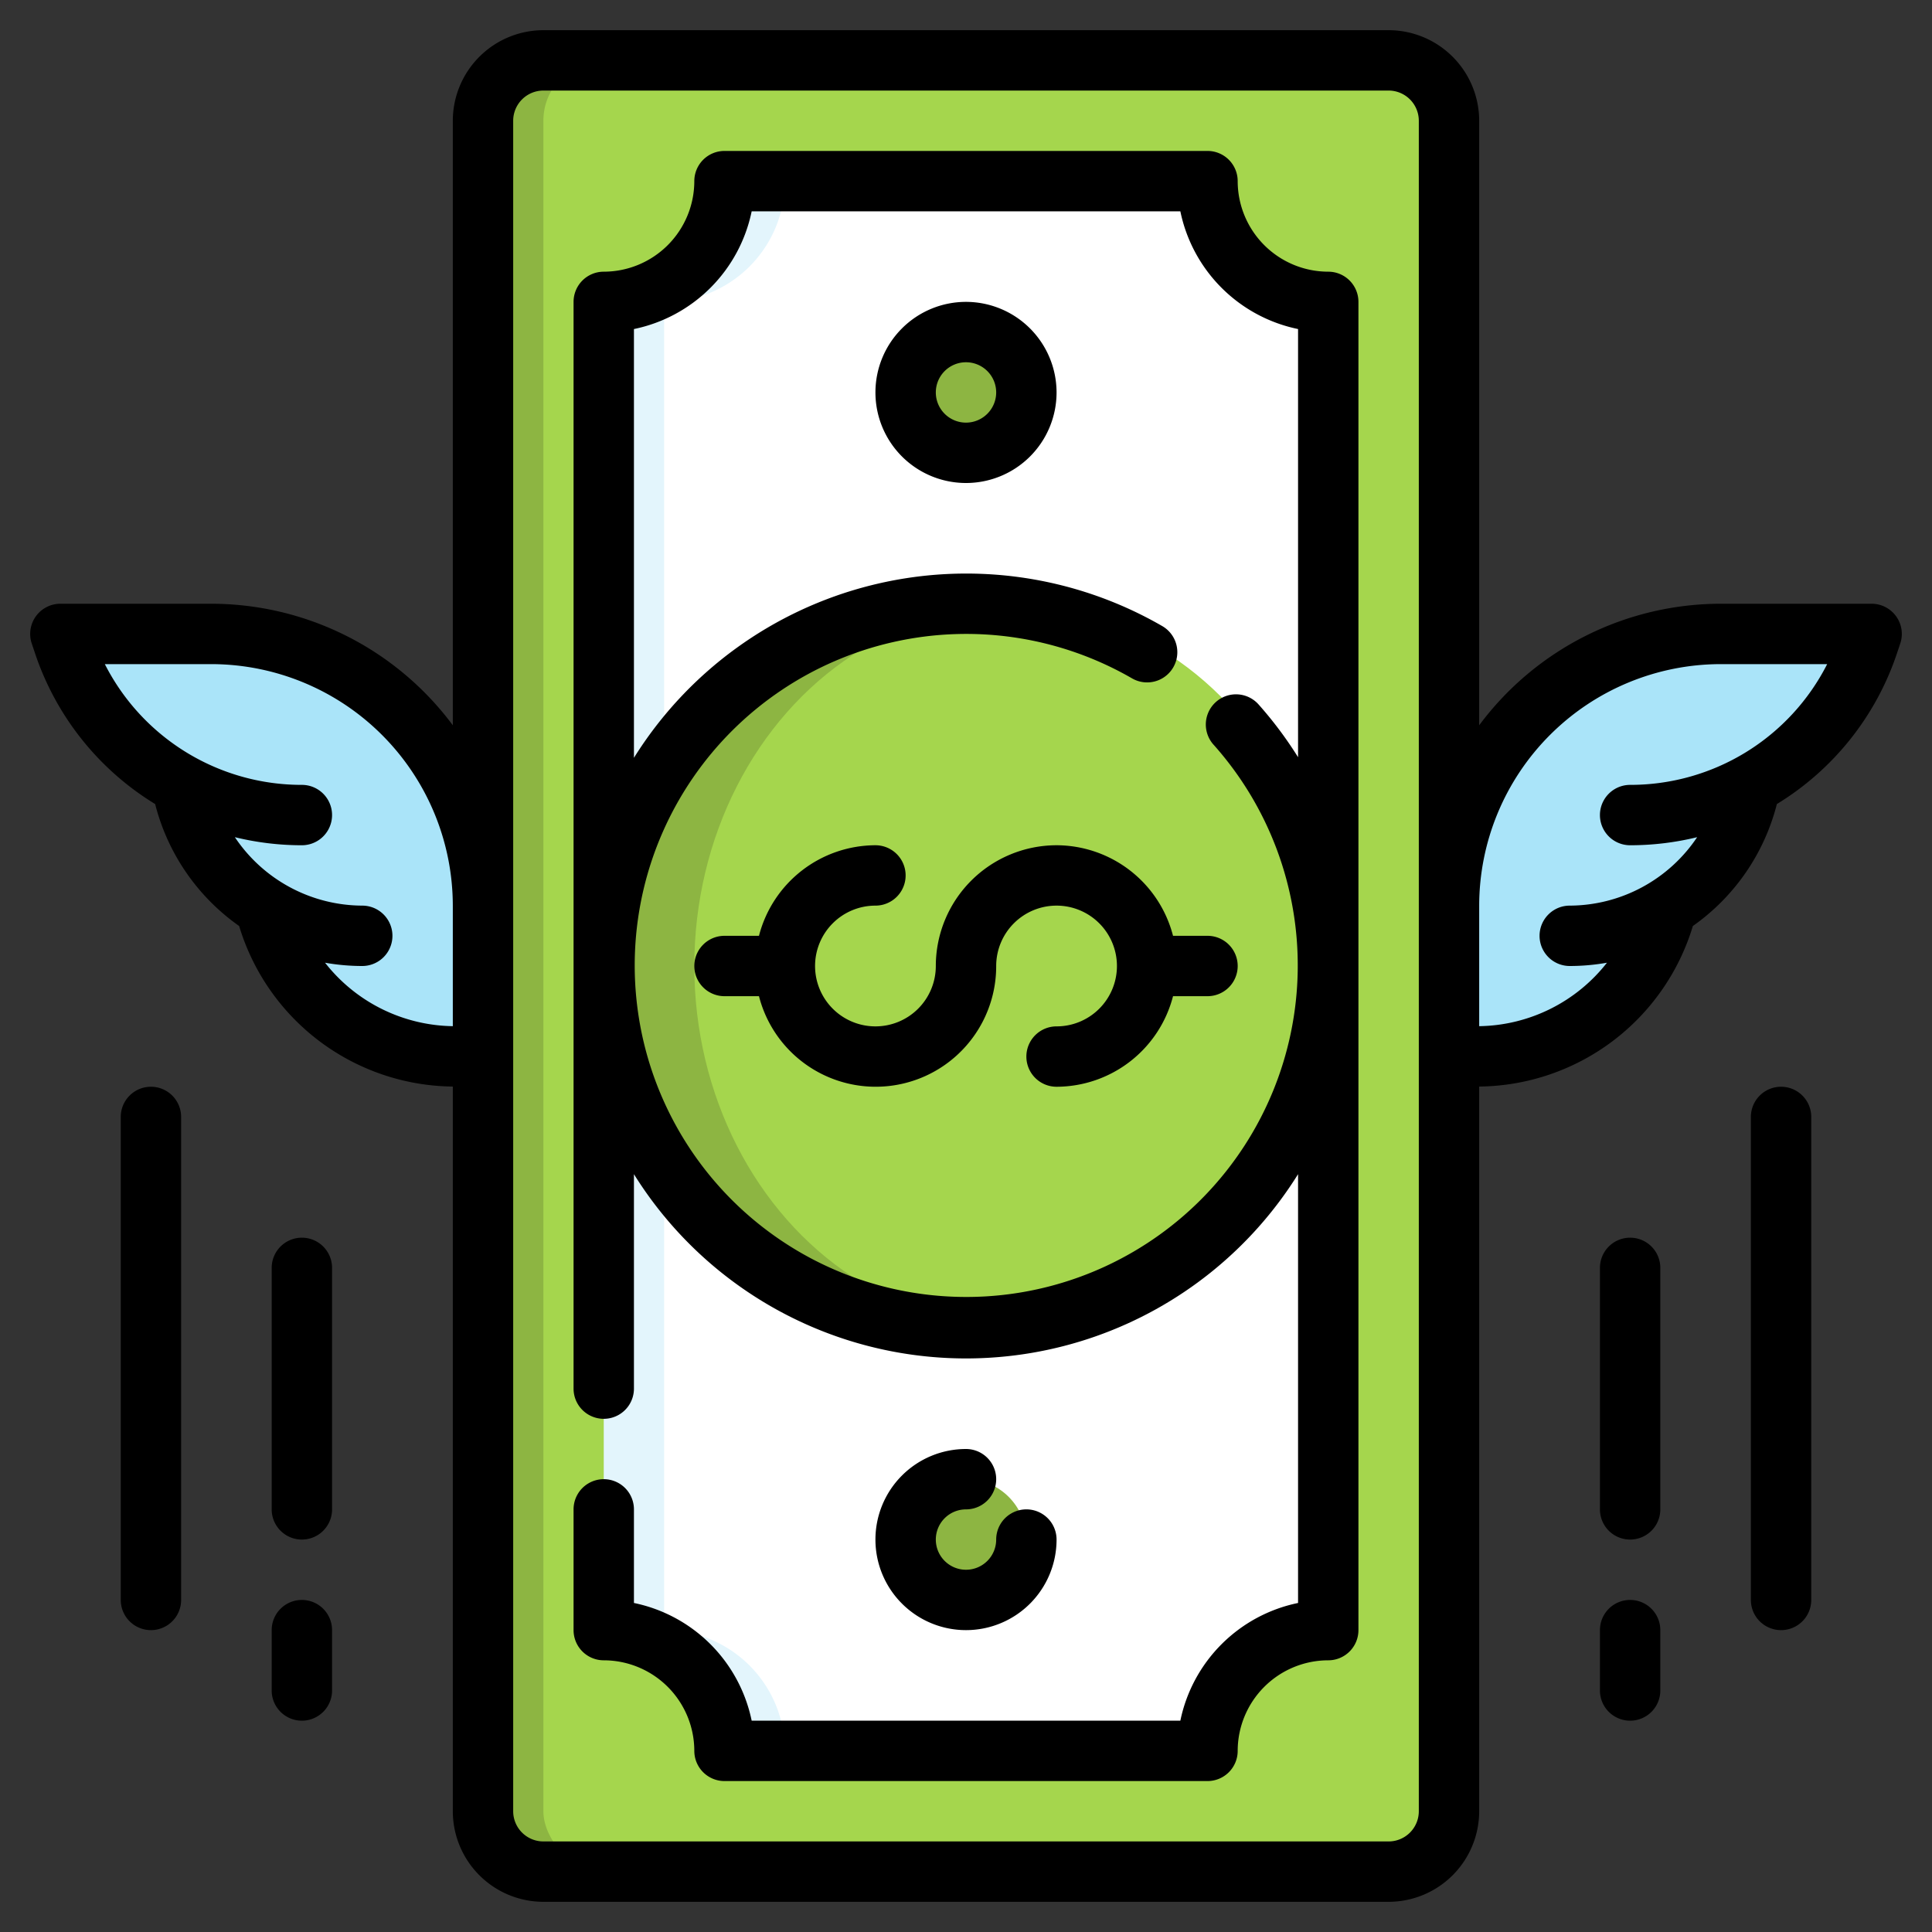 <svg xmlns="http://www.w3.org/2000/svg" viewBox="0 0 512 512" id="flying-money"><rect x="0" y="0" width="512" height="512" fill="#333333" stroke="none"/><g><rect width="256" height="480" x="128" y="16" fill="#8db542" rx="16"></rect><rect width="240" height="480" x="144" y="16" fill="#a5d64d" rx="16"></rect><path fill="#e3f5fc" d="M160,432h0a32,32,0,0,1,32,32H320a32,32,0,0,1,32-32h0V80h0a32,32,0,0,1-32-32H192a32,32,0,0,1-32,32h0Z"></path><path fill="#fff" d="M352,432V80a32,32,0,0,1-32-32H208a32,32,0,0,1-32,32V432a32,32,0,0,1,32,32H320A32,32,0,0,1,352,432Z"></path><circle cx="256" cy="256" r="96" fill="#8db542"></circle><ellipse cx="268" cy="256" fill="#a5d64d" rx="84" ry="95.171"></ellipse><circle cx="256" cy="104" r="16" fill="#8db542"></circle><path fill="#aae4f9" d="M456,168a72,72,0,0,0-72,72v40h7.366a52.044,52.044,0,0,0,50.49-39.422l-.046-.113a48.633,48.633,0,0,0,22.035-31.688L464,208c14.881-7.823,25.606-20.825,31.176-37.528L496,168Z"></path><circle cx="256" cy="408" r="16" fill="#8db542"></circle><path fill="#aae4f9" d="M56,168a72,72,0,0,1,72,72v40h-7.365a52.044,52.044,0,0,1-50.49-39.422l.045-.113a48.628,48.628,0,0,1-22.034-31.688L48,208c-14.881-7.823-25.6-20.825-31.175-37.528L16,168Z"></path><path d="M352,72a24.027,24.027,0,0,1-24-24,8,8,0,0,0-8-8H192a8,8,0,0,0-8,8,24.026,24.026,0,0,1-24,24,8,8,0,0,0-8,8V368a8,8,0,0,0,16,0V311.169a103.709,103.709,0,0,0,176,0V424.805A40.118,40.118,0,0,0,312.805,456H199.2A40.119,40.119,0,0,0,168,424.805V400a8,8,0,0,0-16,0v32a8,8,0,0,0,8,8,24.026,24.026,0,0,1,24,24,8,8,0,0,0,8,8H320a8,8,0,0,0,8-8,24.027,24.027,0,0,1,24-24,8,8,0,0,0,8-8V80A8,8,0,0,0,352,72ZM321.594,197.336a87.856,87.856,0,1,1-21.6-17.566,8,8,0,0,0,8.016-13.852A103.848,103.848,0,0,0,168,200.829V87.2A40.119,40.119,0,0,0,199.2,56H312.805A40.118,40.118,0,0,0,344,87.2V200.668a103.886,103.886,0,0,0-10.484-14,8,8,0,1,0-11.922,10.672Z"></path><path d="M256 400a8 8 0 000-16 24 24 0 1024 24 8 8 0 00-16 0 8 8 0 11-8-8zM256 80a24 24 0 1024 24A24.027 24.027 0 00256 80zm0 32a8 8 0 118-8A8.008 8.008 0 01256 112zM280 224a32.034 32.034 0 00-32 32 16 16 0 11-16-16 8 8 0 000-16 31.966 31.966 0 00-30.863 24H192a8 8 0 000 16h9.136A31.933 31.933 0 00264 256a16 16 0 1116 16 8 8 0 000 16 31.965 31.965 0 0030.865-24H320a8 8 0 000-16h-9.136A31.966 31.966 0 00280 224z"></path><path d="M502.492,163.328A8,8,0,0,0,496,160H456a79.845,79.845,0,0,0-64,32.205V32A24.026,24.026,0,0,0,368,8H144a24.027,24.027,0,0,0-24,24V192.205A79.843,79.843,0,0,0,56,160H16a8,8,0,0,0-7.586,10.539L9.242,173a74.463,74.463,0,0,0,31.875,40.084A56.536,56.536,0,0,0,63.376,245.4,59.782,59.782,0,0,0,120,287.947V480a24.027,24.027,0,0,0,24,24H368a24.026,24.026,0,0,0,24-24V287.947A59.783,59.783,0,0,0,448.625,245.4a56.528,56.528,0,0,0,22.261-32.315,74.464,74.464,0,0,0,31.872-40.075l.828-2.473A7.97,7.97,0,0,0,502.492,163.328Zm-416.351,91.8A56.411,56.411,0,0,0,96,256a8,8,0,0,0,0-16,40.807,40.807,0,0,1-33.758-18.138A74.759,74.759,0,0,0,80,224a8,8,0,0,0,0-16,58.518,58.518,0,0,1-52.218-32H56a64.073,64.073,0,0,1,64,64v31.947A43.814,43.814,0,0,1,86.141,255.129ZM376,480a8.005,8.005,0,0,1-8,8H144a8.005,8.005,0,0,1-8-8V32a8.008,8.008,0,0,1,8-8H368a8.008,8.008,0,0,1,8,8Zm56-272a8,8,0,0,0,0,16,74.778,74.778,0,0,0,17.761-2.138A40.812,40.812,0,0,1,416,240a8,8,0,0,0,0,16,56.431,56.431,0,0,0,9.86-.871A43.814,43.814,0,0,1,392,271.947V240a64.073,64.073,0,0,1,64-64h28.219A58.508,58.508,0,0,1,432,208Z"></path><path d="M432 328a8 8 0 00-8 8v64a8 8 0 0016 0V336A8 8 0 00432 328zM432 424a8 8 0 00-8 8v16a8 8 0 0016 0V432A8 8 0 00432 424zM472 288a8 8 0 00-8 8V424a8 8 0 0016 0V296A8 8 0 00472 288zM80 328a8 8 0 00-8 8v64a8 8 0 0016 0V336A8 8 0 0080 328zM80 424a8 8 0 00-8 8v16a8 8 0 0016 0V432A8 8 0 0080 424zM40 288a8 8 0 00-8 8V424a8 8 0 0016 0V296A8 8 0 0040 288z"></path></g></svg>